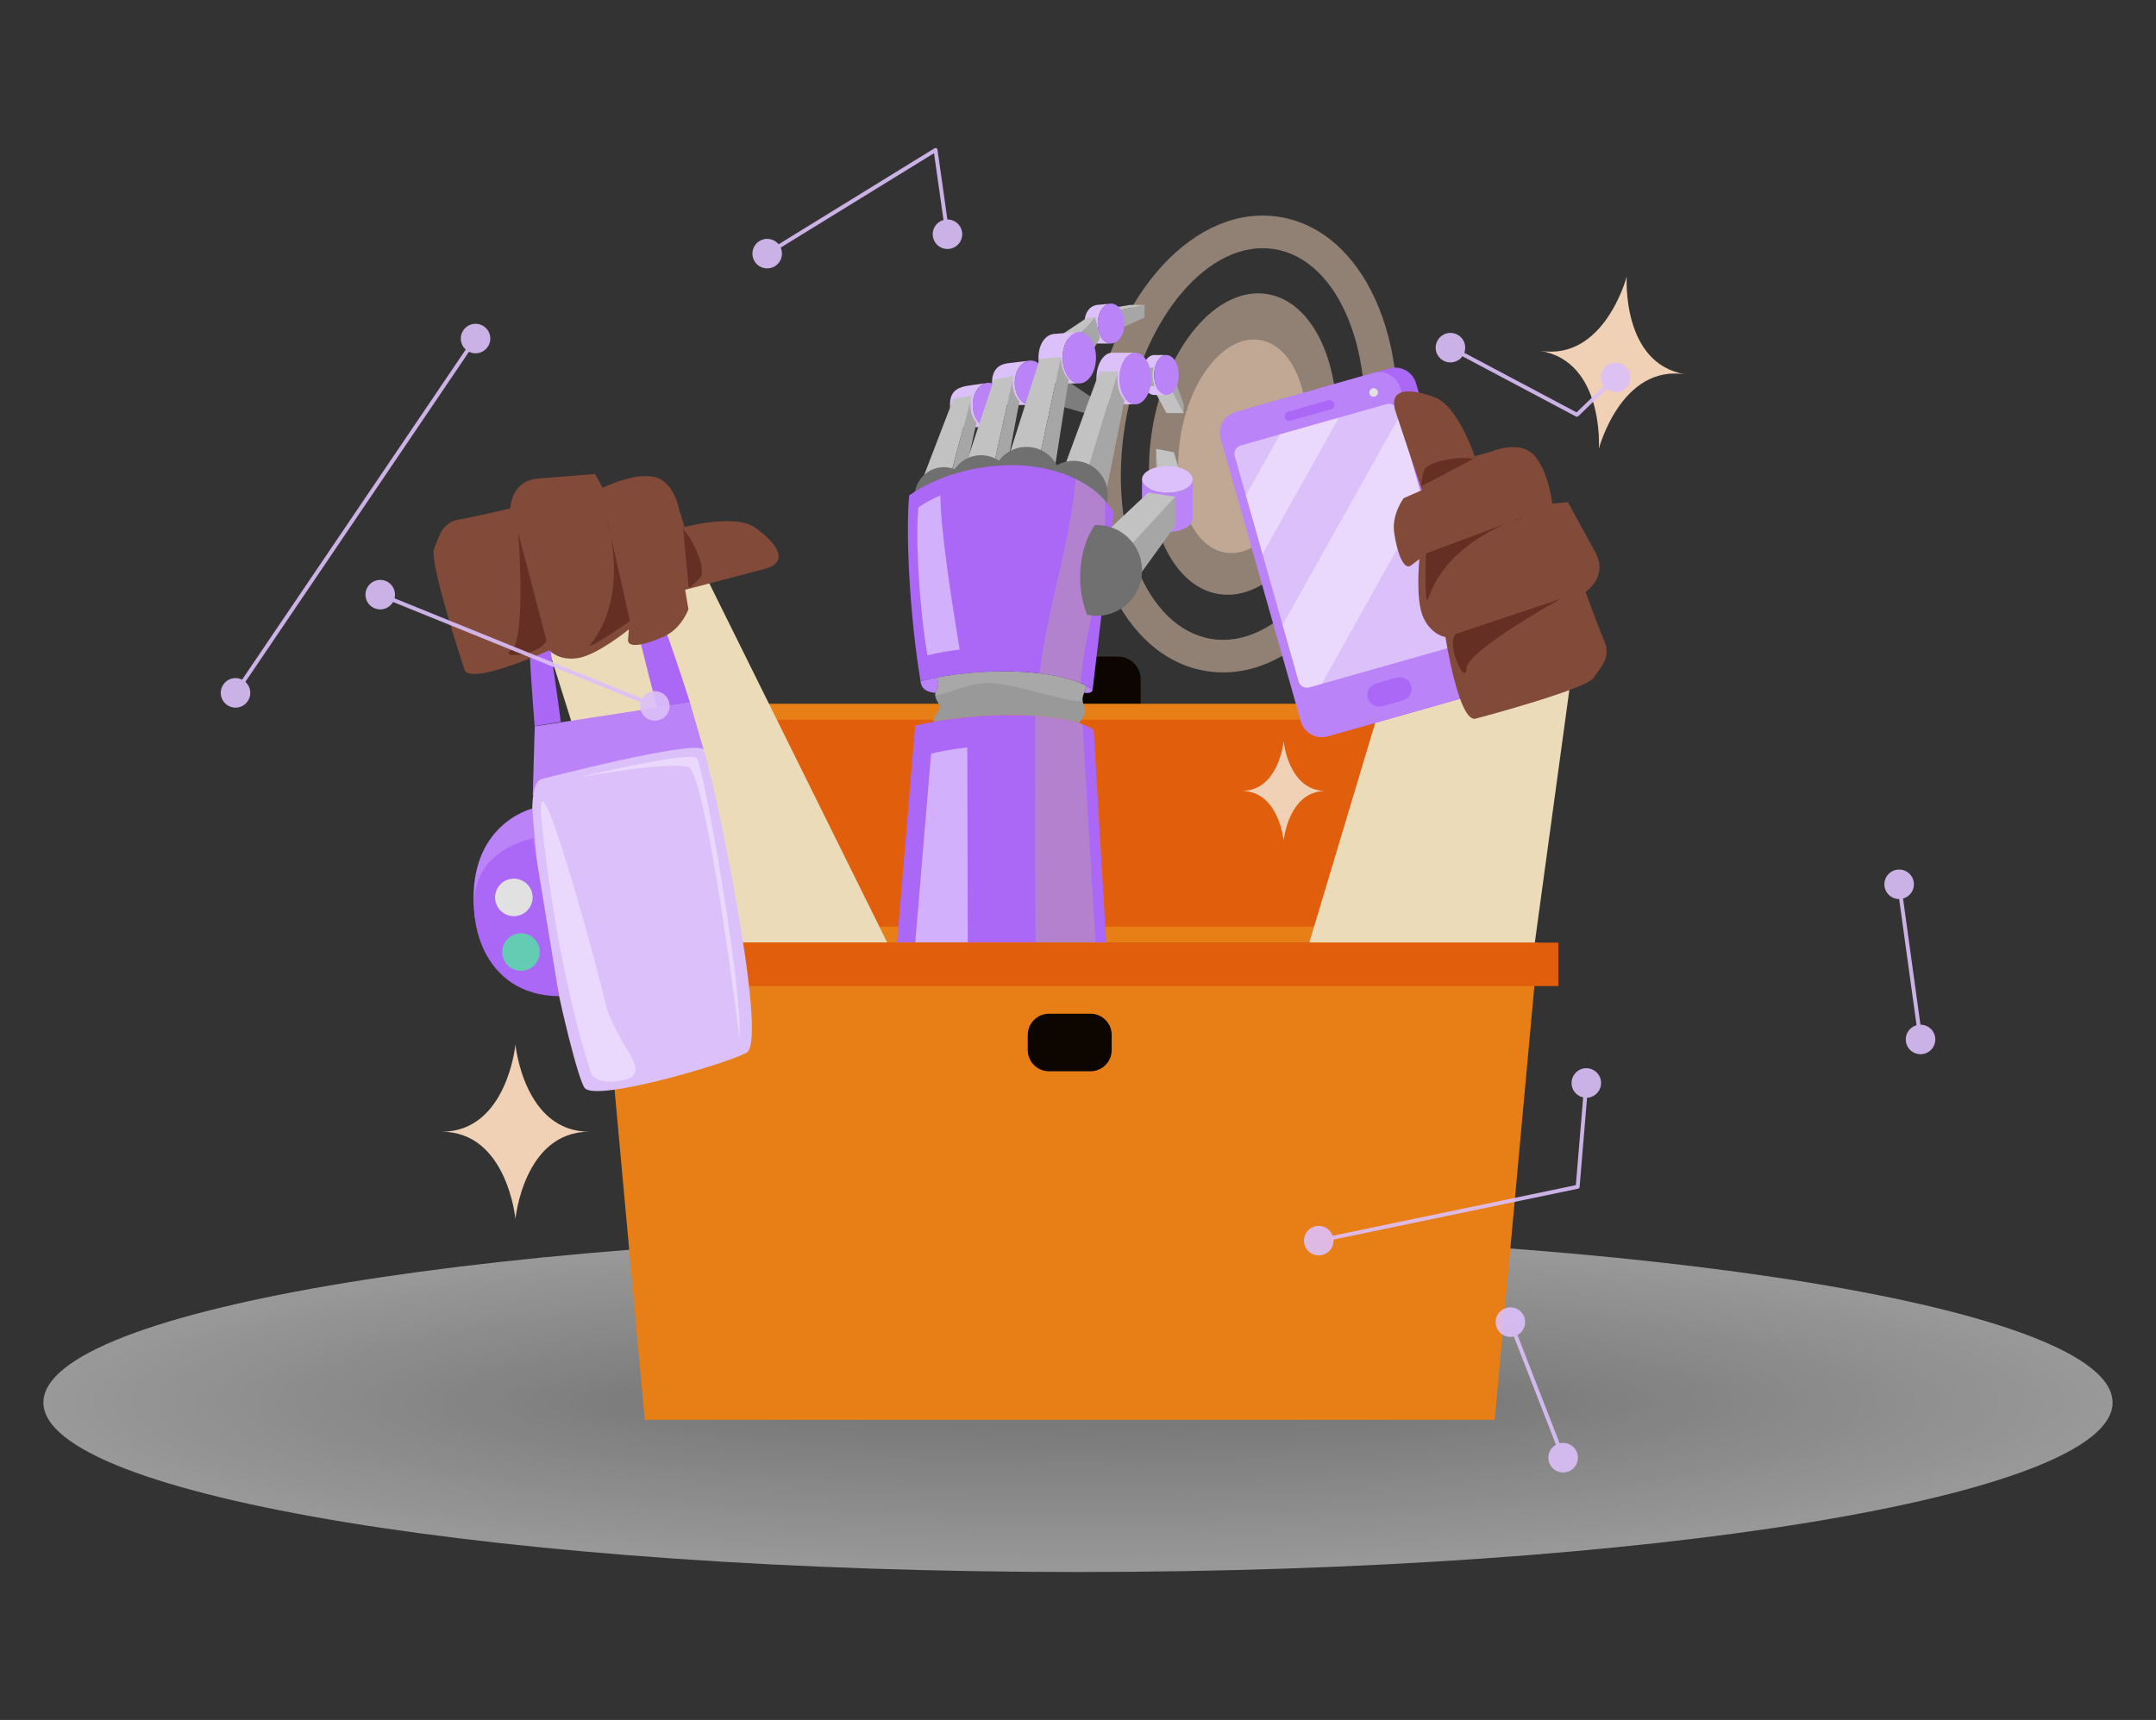 <svg xmlns="http://www.w3.org/2000/svg" xmlns:xlink="http://www.w3.org/1999/xlink" viewBox="0 0 493.82 394.06"><rect x="0" y="0" width="493.82" height="394.06" fill="#333333" stroke="none"/><defs><style>.cls-1{fill:none;}.cls-2{clip-path:url(#clippath);}.cls-3{fill:#f3f3f3;}.cls-4{fill:#f6f6f6;}.cls-5{fill:#f7f7f7;}.cls-6{fill:#f2f2f2;}.cls-7{fill:#f9f9f9;}.cls-8{fill:#f8f8f8;}.cls-9{fill:#eee;}.cls-10{fill:#ebebeb;}.cls-11,.cls-12{fill:#f1d1b6;}.cls-13{fill:#f0f0f0;}.cls-14{fill:#eaeaea;}.cls-15{fill:#e9e9e9;}.cls-16{fill:#e6e6e6;}.cls-17{fill:#f4f4f4;}.cls-18{fill:#f5f5f5;}.cls-19{fill:#fcfcfc;}.cls-20{fill:#e7e7e7;}.cls-21{fill:#e3e3e3;}.cls-22{fill:#ededed;}.cls-23,.cls-24{fill:#fff;}.cls-25{fill:#e8e8e8;}.cls-26{fill:#f1f1f1;}.cls-27{fill:#ececec;}.cls-28{fill:#fefefe;}.cls-29{fill:#fafafa;}.cls-30{fill:#fbfbfb;}.cls-31{fill:#e5e5e5;}.cls-32{fill:#e2e2e2;}.cls-33{fill:#e77e16;}.cls-34{fill:#efefef;}.cls-35{fill:#e4e4e4;}.cls-36{fill:#fdfdfd;}.cls-37{fill:#7d7d7d;}.cls-38{fill:#64ccb3;}.cls-39{fill:#824a39;}.cls-40{fill:#999;}.cls-41,.cls-42{fill:#c1ad8b;}.cls-43{fill:#c2c2c2;}.cls-44{fill:#b3b3b3;}.cls-45{fill:#c1c1c1;}.cls-46{fill:#bb83f8;}.cls-47{fill:#cecece;}.cls-48{fill:#cdcdcd;}.cls-49{fill:#a6a6a6;}.cls-50{fill:#ab68f7;}.cls-51{fill:#d8d8d8;}.cls-52{fill:#ccc;}.cls-53{fill:#cacaca;}.cls-54{fill:#c9c9c9;}.cls-55{fill:#d0d0d0;}.cls-56{fill:#cfcfcf;}.cls-57{fill:#c7c7c7;}.cls-58{fill:#dedede;}.cls-59{fill:#e05e0c;}.cls-60{fill:#ddd;}.cls-61{fill:#cbcbcb;}.cls-62{fill:#d2d2d2;}.cls-63{fill:#d1d1d1;}.cls-64{fill:#c3c3c3;}.cls-65{fill:#c4c4c4;}.cls-66{fill:#d6d6d6;}.cls-67{fill:#dcdcdc;}.cls-68{fill:#dcc0fa;}.cls-69{fill:#dbdbdb;}.cls-70{fill:#d3d3d3;}.cls-71{fill:#dadada;}.cls-72{fill:#d4d4d4;}.cls-73{fill:#d9d9d9;}.cls-74{fill:#e0e0e0;}.cls-75{fill:#d7d7d7;}.cls-76{fill:#c5c5c5;}.cls-77{fill:#c6c6c6;}.cls-78{fill:#e1e1e1;}.cls-79{fill:#c8c8c8;}.cls-80{fill:#d5d5d5;}.cls-81{fill:#dfdfdf;}.cls-82{fill:#0d0600;}.cls-83{fill:#3f3f3f;}.cls-84{fill:#707070;}.cls-85{fill:#652f24;}.cls-86{clip-path:url(#clippath-1);}.cls-42,.cls-87,.cls-88,.cls-89{mix-blend-mode:multiply;}.cls-42,.cls-89{opacity:.38;}.cls-90{opacity:.3;}.cls-91{opacity:.4;}.cls-92{opacity:.4;}.cls-93,.cls-24{opacity:.48;}.cls-94{opacity:.9;}.cls-95{fill:#ecdbb9;fill-rule:evenodd;}.cls-96{isolation:isolate;}.cls-87,.cls-12{opacity:.5;}.cls-88{opacity:.57;}</style><clipPath id="clippath"><rect class="cls-1" x="192.73" y="241.57" width="95.34" height="6.97"></rect></clipPath><clipPath id="clippath-1"><rect class="cls-1" x="289.37" y="96.21" width="38.72" height="57.64" transform="translate(-22.34 88.45) rotate(-15.74)"></rect></clipPath></defs><g class="cls-96"><g id="OBJECTS"><path class="cls-12" d="m293.1,49.71c-19.27-3.12-38.06,17.29-42.78,46.45-4.72,29.17,6.67,54.46,25.94,57.58,19.27,3.12,38.06-17.29,42.78-46.45,4.72-29.17-6.67-54.46-25.94-57.58Zm-15.65,96.67c-14.91-2.41-23.76-24.36-19.77-49.02s19.32-42.7,34.23-40.28c14.91,2.41,23.76,24.36,19.77,49.02-3.99,24.66-19.32,42.7-34.23,40.28Z"></path><ellipse class="cls-12" cx="284.67" cy="101.73" rx="34.81" ry="21.04" transform="translate(138.75 366.48) rotate(-80.8)"></ellipse><ellipse class="cls-12" cx="284.6" cy="102.24" rx="24.67" ry="14.4" transform="translate(138.19 366.84) rotate(-80.8)"></ellipse><path class="cls-82" d="m261.27,166.85h-32.5v-11.2c0-2.89,2.34-5.23,5.23-5.23h22.04c2.89,0,5.23,2.34,5.23,5.23v11.2Z"></path><rect class="cls-33" x="137.68" y="161.23" width="214.66" height="54.75" rx="11.38" ry="11.38"></rect><path class="cls-59" d="m149.07,164.9h191.89c4.26,0,7.72,3.46,7.72,7.72v31.97c0,4.26-3.46,7.72-7.72,7.72h-191.89c-4.26,0-7.72-3.46-7.72-7.72v-31.98c0-4.26,3.46-7.72,7.72-7.72Z"></path><path class="cls-46" d="m210.83,156.07c.26,2.02,1.75,2.52,3.47,2.68.15-.62.54-1.14.61-1.9.05-.54-.13-1.09-.36-1.62-1.29.25-2.52.53-3.72.83Z"></path><polygon class="cls-37" points="242.23 92.86 249.64 94.99 250.22 91.18 244.49 87.26 242.23 92.86"></polygon><path class="cls-40" d="m213.9,165.36c12.51-2.22,26.33-1.95,33.24.29.2-.31.48-.61.67-.9.82-1.18.92-1.73.45-3.09-.35-1.27-.54-1.45,0-2.83.01-.04.04-.09.05-.12.23-.53.43-1.04.58-1.55-7.14-3.83-22.38-4.25-34.36-1.93.23.53.41,1.07.36,1.62-.07.76-.46,1.29-.61,1.9-.09.36-.1.73.06,1.19.54,1.55,1.36,1.36.54,3-.44.73-1.24,1.6-1,2.42Z"></path><g class="cls-88"><path class="cls-44" d="m214.24,159.37c4.06-.77,8.05-3,12.27-2.89,4.65.16,9.3,1.82,13.8,2.76,2.25.53,5.21,1.58,7.68,1.4-.11-.51-.07-.91.28-1.8.01-.04.04-.09.05-.12.23-.53.43-1.04.58-1.55-7.14-3.83-22.38-4.25-34.36-1.93.23.53.41,1.07.36,1.62-.06.76-.46,1.29-.61,1.9-.05.2-.08.41-.05.62Z"></path></g><path class="cls-50" d="m201.88,258.65h54.03s-5.42-91.42-5.42-91.42c-.82-.56-2.13-1.17-3.34-1.57-6.91-2.24-20.73-2.51-33.24-.29-1.45.25-2.89.54-4.29.88l-7.73,92.39Z"></path><rect class="cls-83" x="194.06" y="258.65" width="69.67" height="5.28"></rect><rect class="cls-52" x="183.12" y="263.93" width="91.56" height="13.87"></rect><path class="cls-46" d="m248.32,158.72c.68.12,1.86.1,1.93-.71-.4-.3-.85-.58-1.35-.84-.15.52-.35,1.02-.58,1.55Z"></path><polygon class="cls-43" points="271.13 94.64 267.17 94.64 264.35 89.42 268.09 88.75 271.13 94.64"></polygon><path class="cls-68" d="m261.55,85.92c0,2.52,1.25,4.57,2.8,4.57h2.81c-.51,0-.99-.23-1.41-.61-.83-.8-1.4-2.27-1.4-3.96s.57-3.17,1.4-3.96c.42-.39.9-.62,1.41-.62h-2.81c-1.55,0-2.8,2.05-2.8,4.58Z"></path><path class="cls-49" d="m258.65,84.21v4.88s5.79-.7,5.79-.7c-.29-.72-.45-1.56-.45-2.47,0-.61.07-1.18.21-1.71h-5.55Z"></path><polygon class="cls-49" points="268.09 84.21 271.13 92.63 271.13 94.64 268.09 88.75 268.09 84.21"></polygon><polygon class="cls-49" points="255.57 71.24 262.16 69.86 262.16 72.74 255.86 75.61 255.57 71.24"></polygon><polygon class="cls-43" points="262.16 69.86 258.87 69.86 253.33 70.76 255.57 71.24 262.16 69.86"></polygon><path class="cls-46" d="m264.35,85.92c0,1.69.57,3.15,1.4,3.96.42.38.9.61,1.41.61,1.55,0,2.82-2.05,2.82-4.57s-1.26-4.58-2.82-4.58c-.51,0-.99.23-1.41.62-.83.79-1.4,2.27-1.4,3.96Z"></path><path class="cls-68" d="m248.38,74.14c0,2.52,1.36,4.57,3.05,4.57h3.06c-.56,0-1.09-.23-1.54-.6-.91-.81-1.52-2.27-1.52-3.96s.61-3.16,1.52-3.96c.45-.39.98-.62,1.54-.62l-3.15.28c-1.75.2-2.96,1.78-2.96,4.3Z"></path><path class="cls-46" d="m251.43,74.14c0,1.69.61,3.15,1.52,3.96.45.38.98.6,1.54.6,1.69,0,3.06-2.04,3.06-4.57s-1.37-4.58-3.06-4.58c-.56,0-1.09.23-1.54.62-.91.79-1.52,2.27-1.52,3.96Z"></path><path class="cls-46" d="m256.37,86.72c0,1.58.38,3.03,1.01,4.08.66,1.12,1.6,1.83,2.64,1.83,2.01,0,3.64-2.65,3.64-5.91,0-.89-.13-1.75-.34-2.51-.01-.03-.01-.05-.03-.08-.59-1.97-1.83-3.32-3.27-3.32-1.03,0-1.98.71-2.64,1.83-.63,1.06-1.01,2.5-1.01,4.08Z"></path><path class="cls-68" d="m251.13,86.72c0,3.27,1.63,5.91,3.63,5.91h5.26c-1.03,0-1.98-.7-2.63-1.83-.63-1.06-1.01-2.51-1.01-4.08s.38-3.02,1.01-4.08c.65-1.12,1.6-1.83,2.63-1.83h-5.26c-2.01,0-3.63,2.65-3.63,5.9Z"></path><polygon class="cls-49" points="250.81 72.62 251.95 77.47 249.51 81.6 246.28 77.94 250.81 72.62"></polygon><polygon class="cls-43" points="250.81 72.62 248.84 72.89 242.14 77.35 246.28 77.94 250.81 72.62"></polygon><path class="cls-46" d="m243.38,81.94c0,1.58.4,3.03,1.06,4.08.69,1.13,1.68,1.83,2.77,1.83,2.11,0,3.82-2.65,3.82-5.91s-1.71-5.9-3.82-5.9c-1.08,0-2.08.71-2.77,1.83-.66,1.06-1.06,2.49-1.06,4.07Z"></path><path class="cls-68" d="m237.86,81.94c0,3.27,1.71,5.91,3.82,5.91h5.53c-1.08,0-2.08-.7-2.77-1.83-.66-1.06-1.06-2.51-1.06-4.08s.4-3.01,1.06-4.07c.69-1.13,1.68-1.83,2.77-1.83l-5.5.45c-2.11,0-3.85,2.2-3.85,5.46Z"></path><path class="cls-46" d="m232.44,87.69c0,1.36.38,2.61,1.01,3.52.65.97,1.59,1.58,2.62,1.58,2,0,3.62-2.28,3.62-5.1s-1.62-5.09-3.62-5.09c-1.02,0-1.97.61-2.62,1.58-.63.91-1.01,2.15-1.01,3.51Z"></path><path class="cls-68" d="m227.22,87.69c0,2.81,1.62,5.1,3.61,5.1h5.23c-1.02,0-1.97-.61-2.62-1.58-.63-.91-1.01-2.16-1.01-3.52s.38-2.6,1.01-3.51c.65-.97,1.59-1.58,2.62-1.58l-5.29.63c-2.21.32-3.55,1.65-3.55,4.46Z"></path><path class="cls-46" d="m222.81,92.78c0,1.36.38,2.61,1,3.52.65.97,1.59,1.58,2.62,1.58,1.99,0,3.61-2.28,3.61-5.09s-1.62-5.08-3.61-5.08c-1.03,0-1.97.6-2.62,1.58-.63.91-1,2.15-1,3.51Z"></path><path class="cls-68" d="m217.59,92.78c0,2.81,1.62,5.09,3.61,5.09h5.23c-1.03,0-1.97-.61-2.62-1.58-.63-.91-1-2.16-1-3.52s.38-2.6,1-3.51c.65-.97,1.59-1.58,2.62-1.58l-5.06.74c-2.47.47-3.78,1.54-3.78,4.34Z"></path><path class="cls-49" d="m249.12,107.72l4.34,4.46,4.1-20.52c-.23-.25-.44-.53-.63-.86-.63-1.06-1.01-2.51-1.01-4.08,0-.54.04-1.06.13-1.55l-6.92,22.55Z"></path><polygon class="cls-43" points="256.05 85.12 249.12 107.72 243.76 107.03 251.85 85.12 256.05 85.12"></polygon><polygon class="cls-43" points="243.02 81.79 238.15 82.21 231.15 104.3 238.15 104.62 243.02 81.79"></polygon><polygon class="cls-43" points="232.13 86.12 227.65 86.99 221.37 105.99 227.83 105.59 232.13 86.12"></polygon><polygon class="cls-43" points="222.59 90.63 218.37 91.38 211.3 109.81 217.59 109.29 222.59 90.63"></polygon><path class="cls-43" d="m263.28,84.13s.01.05.03.08h.89s-.92-.08-.92-.08Z"></path><path class="cls-49" d="m238.15,104.61l3.55,1.96,3.08-19.59-.18-.26c-.19-.21-.37-.44-.52-.7-.67-1.06-1.06-2.51-1.06-4.08v-.14s-4.87,22.82-4.87,22.82Z"></path><path class="cls-49" d="m227.83,105.58l3,.4,2.66-14.01-.46-.62c-.03-.05-.07-.1-.11-.15-.63-.91-1-2.15-1-3.52,0-.26.01-.53.04-.78l-4.13,18.68Z"></path><path class="cls-49" d="m217.59,109.28l3.79-2.24,2.28-10.24c-.14-.15-.28-.31-.39-.49-.63-.92-1.01-2.17-1.01-3.52,0-.49.05-.97.14-1.42l-4.81,17.92Z"></path><path class="cls-84" d="m246.54,116.44c2.34.42,4.61.39,6.61-.02.22-.5.37-1.04.47-1.6.78-4.26-2.04-8.34-6.3-9.11-4.25-.78-8.34,2.05-9.11,6.3-.02.11-.04.22-.05.33,1.93,1.93,4.89,3.46,8.39,4.1Z"></path><path class="cls-84" d="m236.26,113.07c2.38,0,4.6-.43,6.5-1.18.13-.53.18-1.1.18-1.66.01-4.33-3.49-7.84-7.82-7.85-4.32-.01-7.84,3.49-7.85,7.82,0,.11,0,.23,0,.33,2.24,1.56,5.43,2.54,8.98,2.55Z"></path><path class="cls-84" d="m226.25,113.99c2.17-.41,4.13-1.2,5.73-2.23.02-.51-.03-1.03-.12-1.55-.76-3.95-4.57-6.54-8.52-5.79-3.95.75-6.55,4.57-5.8,8.52.02.11.04.21.07.3,2.32,1.03,5.4,1.36,8.65.75Z"></path><path class="cls-84" d="m217.73,115.9c1.99-.47,3.76-1.26,5.19-2.26,0-.47-.07-.95-.18-1.42-.85-3.61-4.45-5.85-8.07-5.01-3.6.84-5.85,4.45-5.01,8.06.02.1.04.19.07.27,2.18.86,5.03,1.05,7.99.36Z"></path><path class="cls-50" d="m210.83,156.07c1.2-.31,2.43-.58,3.72-.83,11.98-2.32,27.22-1.9,34.36,1.93.49.26.95.54,1.35.84l4.8-40.57c-4.49-7.84-14.92-10.87-23.13-10.87-8.24,0-16.92,2.25-23.68,6.92-.83,8.08.04,27.33,2.6,42.58Z"></path><path class="cls-24" d="m206.73,250.72h15.02s-.2-79.48-.2-79.48c-1.57.18-3.13.4-4.67.68-1.22.22-2.44.46-3.62.75l-6.53,78.05Z"></path><g class="cls-93"><path class="cls-23" d="m212.42,150.15c.96-.25,1.94-.46,2.97-.66,1.42-.27,2.91-.5,4.43-.67-1.94-11.61-4.35-27.15-4.44-35.32-1.78.75-3.46,1.66-5.02,2.75-.67,6.42.03,21.76,2.06,33.9Z"></path></g><path class="cls-46" d="m261.57,109.82v9.03c0,1.69,2.6,3.05,5.8,3.05,3.21,0,5.8-1.36,5.8-3.05v-9.03c0,1.69-2.6,3.05-5.8,3.05-3.21,0-5.8-1.36-5.8-3.05Z"></path><polygon class="cls-49" points="255.26 128.24 269.18 113.78 269.18 120.46 255.57 139.27 255.26 128.24"></polygon><polygon class="cls-43" points="269.18 113.78 262.99 112.87 251.95 123.22 257.47 126.53 269.18 113.78"></polygon><path class="cls-84" d="m247.39,132.23c0,3.17.58,6.12,1.59,8.62.71.17,1.45.24,2.21.24,5.75,0,10.4-4.65,10.4-10.4s-4.65-10.41-10.4-10.41c-.16,0-.31,0-.44.01-2.07,2.98-3.36,7.22-3.36,11.93Z"></path><path class="cls-42" d="m237.27,226.31c0,10.69-.28,21.65.2,32.33h15.98s-5.5-92.69-5.5-92.69h0c-.26-.12-.54-.2-.8-.29-2.47-.81-5.81-1.35-9.66-1.63-.14-.02-.28-.03-.41-.04,0,20.84,0,41.68.2,62.32Z"></path><g class="cls-89"><path class="cls-41" d="m238.11,154.27c3.63.43,6.88,1.17,9.4,2.24.29-5.09,1.5-10.43,2.5-15.5-.35-.04-.69-.09-1.03-.18-1.01-2.5-1.59-5.45-1.59-8.61,0-4.72,1.29-8.96,3.36-11.93.13-.03.29-.03.44-.03.61,0,1.22.05,1.81.17.18-1.92.13-3.82.09-5.74-1.84-2.09-4.16-3.72-6.7-4.94-1.32,15.03-6.49,29.44-8.28,44.52Z"></path></g><polygon class="cls-43" points="270.61 109.51 268.88 103.62 264.78 102.83 265.09 108.93 270.61 109.51"></polygon><polygon class="cls-49" points="264.78 102.83 264.78 109.83 265.09 108.93 264.78 102.83"></polygon><path class="cls-68" d="m261.57,109.82c0,1.69,2.6,3.05,5.8,3.05,3.21,0,5.8-1.36,5.8-3.05s-2.6-3.04-5.8-3.04c-3.21,0-5.8,1.36-5.8,3.04Z"></path><path id="Path_17813" class="cls-95" d="m148.85,222.57c.99,15.1,14.03,26.53,29.12,25.55.17-.01.34-.02.52-.04,15.35-1.36,26.79-14.77,25.71-30.15l-53.18-107.39-29,26.59,26.84,85.44Z"></path><path id="Path_17813-2" class="cls-95" d="m299,218.92c-7.65,13.05-3.28,29.83,9.77,37.48.15.09.3.17.45.26,13.48,7.48,30.46,2.8,38.2-10.53l16.22-118.73-38.92,5.74-25.72,85.78Z"></path><g id="Group_6040" class="cls-90"><g id="Group_6039"><g class="cls-2"><g id="Group_6038"><path id="Path_17805" d="m192.73,241.69s22.98,5.35,38.67,6.21,56.68.6,56.68.6l-8.08-6.93-87.27.12Z"></path></g></g></g></g><g class="cls-87"><path class="cls-23" d="m483.88,321.33c0,21.44-106.11,38.83-236.97,38.83S9.94,342.77,9.94,321.33s106.1-38.83,236.96-38.83,236.97,17.39,236.97,38.83Z"></path><path class="cls-28" d="m482.43,321.33c0,21.26-105.46,38.5-235.52,38.5S11.39,342.59,11.39,321.33s105.45-38.5,235.52-38.5,235.52,17.24,235.52,38.5Z"></path><path class="cls-28" d="m480.98,321.33c0,21.08-104.81,38.17-234.08,38.17S12.84,342.41,12.84,321.33s104.8-38.17,234.07-38.17,234.08,17.09,234.08,38.17Z"></path><path class="cls-36" d="m479.54,321.33c0,20.9-104.16,37.84-232.63,37.84S14.29,342.23,14.29,321.33s104.15-37.84,232.62-37.84,232.63,16.94,232.63,37.84Z"></path><path class="cls-36" d="m478.09,321.33c0,20.71-103.51,37.51-231.18,37.51S15.73,342.05,15.73,321.33s103.51-37.51,231.17-37.51,231.18,16.8,231.18,37.51Z"></path><path class="cls-19" d="m476.64,321.33c0,20.53-102.86,37.18-229.73,37.18s-229.73-16.65-229.73-37.18,102.86-37.19,229.73-37.19,229.73,16.65,229.73,37.19Z"></path><path class="cls-30" d="m475.19,321.33c0,20.35-102.22,36.85-228.29,36.85s-228.28-16.5-228.28-36.85,102.21-36.86,228.28-36.86,228.29,16.5,228.29,36.86Z"></path><path class="cls-30" d="m473.75,321.33c0,20.17-101.57,36.52-226.84,36.52s-226.83-16.35-226.83-36.52,101.56-36.53,226.83-36.53,226.84,16.35,226.84,36.53Z"></path><path class="cls-29" d="m472.3,321.33c0,19.99-100.92,36.19-225.39,36.19s-225.38-16.21-225.38-36.19,100.91-36.2,225.38-36.2,225.39,16.21,225.39,36.2Z"></path><path class="cls-7" d="m470.85,321.33c0,19.8-100.27,35.86-223.94,35.86s-223.94-16.06-223.94-35.86,100.27-35.87,223.94-35.87,223.94,16.06,223.94,35.87Z"></path><path class="cls-7" d="m469.4,321.33c0,19.62-99.62,35.53-222.49,35.53s-222.49-15.91-222.49-35.53,99.62-35.54,222.49-35.54,222.49,15.91,222.49,35.54Z"></path><path class="cls-8" d="m467.96,321.33c0,19.44-98.98,35.21-221.05,35.21s-221.04-15.76-221.04-35.21,98.97-35.21,221.04-35.21,221.05,15.77,221.05,35.21Z"></path><path class="cls-8" d="m466.51,321.33c0,19.26-98.33,34.88-219.6,34.88s-219.59-15.62-219.59-34.88,98.32-34.88,219.59-34.88,219.6,15.62,219.6,34.88Z"></path><path class="cls-5" d="m465.06,321.33c0,19.08-97.68,34.55-218.15,34.55s-218.15-15.47-218.15-34.55,97.67-34.55,218.15-34.55,218.15,15.47,218.15,34.55Z"></path><path class="cls-4" d="m463.61,321.33c0,18.9-97.03,34.22-216.7,34.22s-216.7-15.32-216.7-34.22,97.03-34.22,216.7-34.22,216.7,15.32,216.7,34.22Z"></path><path class="cls-4" d="m462.16,321.33c0,18.71-96.38,33.89-215.26,33.89s-215.25-15.17-215.25-33.89,96.38-33.89,215.25-33.89,215.26,15.18,215.26,33.89Z"></path><path class="cls-18" d="m460.72,321.33c0,18.53-95.73,33.56-213.81,33.56s-213.8-15.03-213.8-33.56,95.73-33.56,213.8-33.56,213.81,15.03,213.81,33.56Z"></path><path class="cls-18" d="m459.27,321.33c0,18.35-95.09,33.23-212.36,33.23s-212.35-14.88-212.35-33.23,95.08-33.23,212.35-33.23,212.36,14.88,212.36,33.23Z"></path><path class="cls-17" d="m457.82,321.33c0,18.17-94.44,32.9-210.91,32.9s-210.91-14.73-210.91-32.9,94.43-32.9,210.91-32.9,210.91,14.73,210.91,32.9Z"></path><path class="cls-3" d="m456.37,321.33c0,17.99-93.79,32.57-209.47,32.57s-209.46-14.58-209.46-32.57,93.78-32.58,209.46-32.58,209.47,14.59,209.47,32.58Z"></path><path class="cls-3" d="m454.93,321.33c0,17.8-93.14,32.24-208.02,32.24s-208.01-14.44-208.01-32.24,93.14-32.25,208.01-32.25,208.02,14.44,208.02,32.25Z"></path><path class="cls-6" d="m453.48,321.33c0,17.62-92.49,31.91-206.57,31.91s-206.56-14.29-206.56-31.91,92.49-31.92,206.56-31.92,206.57,14.29,206.57,31.92Z"></path><path class="cls-26" d="m452.03,321.33c0,17.44-91.85,31.58-205.12,31.58s-205.12-14.14-205.12-31.58,91.84-31.59,205.12-31.59,205.12,14.14,205.12,31.59Z"></path><path class="cls-26" d="m450.58,321.33c0,17.26-91.2,31.25-203.67,31.25s-203.67-13.99-203.67-31.25,91.19-31.26,203.67-31.26,203.67,14,203.67,31.26Z"></path><path class="cls-13" d="m449.13,321.33c0,17.08-90.55,30.93-202.23,30.93s-202.22-13.85-202.22-30.93,90.54-30.93,202.22-30.93,202.23,13.85,202.23,30.93Z"></path><path class="cls-13" d="m447.69,321.33c0,16.9-89.9,30.6-200.78,30.6s-200.77-13.7-200.77-30.6,89.9-30.6,200.77-30.6,200.78,13.7,200.78,30.6Z"></path><path class="cls-34" d="m446.24,321.33c0,16.71-89.25,30.27-199.33,30.27s-199.33-13.55-199.33-30.27,89.25-30.27,199.33-30.27,199.33,13.55,199.33,30.27Z"></path><path class="cls-9" d="m444.79,321.33c0,16.53-88.6,29.94-197.88,29.94s-197.88-13.4-197.88-29.94,88.6-29.94,197.88-29.94,197.88,13.41,197.88,29.94Z"></path><path class="cls-9" d="m443.34,321.33c0,16.35-87.96,29.61-196.44,29.61s-196.43-13.26-196.43-29.61,87.95-29.61,196.43-29.61,196.44,13.26,196.44,29.61Z"></path><path class="cls-22" d="m441.9,321.33c0,16.17-87.31,29.28-194.99,29.28s-194.98-13.11-194.98-29.28,87.3-29.28,194.98-29.28,194.99,13.11,194.99,29.28Z"></path><path class="cls-22" d="m440.45,321.33c0,15.99-86.66,28.95-193.54,28.95s-193.54-12.96-193.54-28.95,86.66-28.95,193.54-28.95,193.54,12.96,193.54,28.95Z"></path><path class="cls-27" d="m439,321.33c0,15.81-86.01,28.62-192.09,28.62s-192.09-12.81-192.09-28.62,86.01-28.62,192.09-28.62,192.09,12.82,192.09,28.62Z"></path><path class="cls-10" d="m437.55,321.33c0,15.62-85.36,28.29-190.64,28.29s-190.64-12.67-190.64-28.29,85.36-28.3,190.64-28.3,190.64,12.67,190.64,28.3Z"></path><path class="cls-10" d="m436.11,321.33c0,15.44-84.72,27.96-189.2,27.96s-189.19-12.52-189.19-27.96,84.71-27.97,189.19-27.97,189.2,12.52,189.2,27.97Z"></path><path class="cls-14" d="m434.66,321.33c0,15.26-84.07,27.63-187.75,27.63s-187.75-12.37-187.75-27.63,84.06-27.64,187.75-27.64,187.75,12.38,187.75,27.64Z"></path><path class="cls-14" d="m433.21,321.33c0,15.08-83.42,27.3-186.3,27.3s-186.3-12.23-186.3-27.3,83.41-27.31,186.3-27.31,186.3,12.23,186.3,27.31Z"></path><path class="cls-15" d="m431.76,321.33c0,14.9-82.77,26.97-184.85,26.97s-184.85-12.08-184.85-26.97,82.77-26.98,184.85-26.98,184.85,12.08,184.85,26.98Z"></path><path class="cls-25" d="m430.31,321.33c0,14.71-82.12,26.64-183.41,26.64s-183.4-11.93-183.4-26.64,82.12-26.65,183.4-26.65,183.41,11.93,183.41,26.65Z"></path><path class="cls-25" d="m428.87,321.33c0,14.53-81.48,26.32-181.96,26.32s-181.95-11.78-181.95-26.32,81.47-26.32,181.95-26.32,181.96,11.79,181.96,26.32Z"></path><path class="cls-20" d="m427.42,321.33c0,14.35-80.83,25.99-180.51,25.99s-180.51-11.64-180.51-25.99,80.82-25.99,180.51-25.99,180.51,11.64,180.51,25.99Z"></path><path class="cls-16" d="m425.97,321.33c0,14.17-80.18,25.66-179.06,25.66s-179.06-11.49-179.06-25.66,80.17-25.66,179.06-25.66,179.06,11.49,179.06,25.66Z"></path><path class="cls-16" d="m424.52,321.33c0,13.99-79.53,25.33-177.62,25.33s-177.61-11.34-177.61-25.33,79.53-25.33,177.61-25.33,177.62,11.34,177.62,25.33Z"></path><path class="cls-31" d="m423.08,321.33c0,13.81-78.88,25-176.17,25s-176.16-11.19-176.16-25,78.88-25,176.16-25,176.17,11.2,176.17,25Z"></path><path class="cls-31" d="m421.63,321.33c0,13.62-78.23,24.67-174.72,24.67s-174.72-11.05-174.72-24.67,78.23-24.67,174.72-24.67,174.72,11.05,174.72,24.67Z"></path><path class="cls-35" d="m420.18,321.33c0,13.44-77.59,24.34-173.27,24.34s-173.27-10.9-173.27-24.34,77.58-24.34,173.27-24.34,173.27,10.9,173.27,24.34Z"></path><path class="cls-21" d="m418.73,321.33c0,13.26-76.94,24.01-171.82,24.01s-171.82-10.75-171.82-24.01,76.93-24.01,171.82-24.01,171.82,10.75,171.82,24.01Z"></path><path class="cls-21" d="m417.29,321.33c0,13.08-76.29,23.68-170.38,23.68s-170.37-10.6-170.37-23.68,76.29-23.69,170.37-23.69,170.38,10.61,170.38,23.69Z"></path><path class="cls-32" d="m415.84,321.33c0,12.9-75.64,23.35-168.93,23.35s-168.93-10.46-168.93-23.35,75.64-23.36,168.93-23.36,168.93,10.46,168.93,23.36Z"></path><path class="cls-32" d="m414.39,321.33c0,12.71-74.99,23.02-167.48,23.02s-167.48-10.31-167.48-23.02,74.99-23.03,167.48-23.03,167.48,10.31,167.48,23.03Z"></path><path class="cls-78" d="m412.94,321.33c0,12.53-74.35,22.69-166.03,22.69s-166.03-10.16-166.03-22.69,74.34-22.7,166.03-22.7,166.03,10.16,166.03,22.7Z"></path><path class="cls-74" d="m411.49,321.33c0,12.35-73.7,22.36-164.59,22.36s-164.58-10.01-164.58-22.36,73.69-22.37,164.58-22.37,164.59,10.02,164.59,22.37Z"></path><path class="cls-74" d="m410.05,321.33c0,12.17-73.05,22.03-163.14,22.03s-163.14-9.87-163.14-22.03,73.05-22.04,163.14-22.04,163.14,9.87,163.14,22.04Z"></path><path class="cls-81" d="m408.6,321.33c0,11.99-72.4,21.71-161.69,21.71s-161.69-9.72-161.69-21.71,72.4-21.71,161.69-21.71,161.69,9.72,161.69,21.71Z"></path><path class="cls-58" d="m407.15,321.33c0,11.81-71.75,21.38-160.24,21.38s-160.24-9.57-160.24-21.38,71.75-21.38,160.24-21.38,160.24,9.57,160.24,21.38Z"></path><path class="cls-58" d="m405.7,321.33c0,11.62-71.1,21.05-158.8,21.05s-158.79-9.42-158.79-21.05,71.1-21.05,158.79-21.05,158.8,9.43,158.8,21.05Z"></path><path class="cls-60" d="m404.26,321.33c0,11.44-70.46,20.72-157.35,20.72s-157.34-9.28-157.34-20.72,70.45-20.72,157.34-20.72,157.35,9.28,157.35,20.72Z"></path><path class="cls-60" d="m402.81,321.33c0,11.26-69.81,20.39-155.9,20.39s-155.9-9.13-155.9-20.39,69.8-20.39,155.9-20.39,155.9,9.13,155.9,20.39Z"></path><path class="cls-67" d="m401.36,321.33c0,11.08-69.16,20.06-154.45,20.06s-154.45-8.98-154.45-20.06,69.16-20.06,154.45-20.06,154.45,8.98,154.45,20.06Z"></path><path class="cls-69" d="m399.91,321.33c0,10.9-68.51,19.73-153,19.73s-153-8.83-153-19.73,68.51-19.73,153-19.73,153,8.84,153,19.73Z"></path><path class="cls-69" d="m398.47,321.33c0,10.72-67.86,19.4-151.56,19.4s-151.55-8.69-151.55-19.4,67.86-19.41,151.55-19.41,151.56,8.69,151.56,19.41Z"></path><path class="cls-71" d="m397.02,321.33c0,10.53-67.22,19.07-150.11,19.07s-150.11-8.54-150.11-19.07,67.21-19.08,150.11-19.08,150.11,8.54,150.11,19.08Z"></path><path class="cls-71" d="m395.57,321.33c0,10.35-66.57,18.74-148.66,18.74s-148.66-8.39-148.66-18.74,66.56-18.75,148.66-18.75,148.66,8.4,148.66,18.75Z"></path><path class="cls-73" d="m394.12,321.33c0,10.17-65.92,18.41-147.21,18.41s-147.21-8.24-147.21-18.41,65.92-18.42,147.21-18.42,147.21,8.25,147.21,18.42Z"></path><path class="cls-51" d="m392.67,321.33c0,9.99-65.27,18.08-145.77,18.08s-145.76-8.1-145.76-18.08,65.27-18.09,145.76-18.09,145.77,8.1,145.77,18.09Z"></path><path class="cls-51" d="m391.23,321.33c0,9.81-64.62,17.75-144.32,17.75s-144.32-7.95-144.32-17.75,64.62-17.76,144.32-17.76,144.32,7.95,144.32,17.76Z"></path><path class="cls-75" d="m389.78,321.33c0,9.62-63.97,17.43-142.87,17.43s-142.87-7.8-142.87-17.43,63.97-17.43,142.87-17.43,142.87,7.81,142.87,17.43Z"></path><path class="cls-66" d="m388.33,321.33c0,9.44-63.33,17.1-141.42,17.1s-141.42-7.65-141.42-17.1,63.32-17.1,141.42-17.1,141.42,7.66,141.42,17.1Z"></path><path class="cls-66" d="m386.88,321.33c0,9.26-62.68,16.77-139.98,16.77s-139.97-7.51-139.97-16.77,62.68-16.77,139.97-16.77,139.98,7.51,139.98,16.77Z"></path><path class="cls-80" d="m385.44,321.33c0,9.08-62.03,16.44-138.53,16.44s-138.53-7.36-138.53-16.44,62.03-16.44,138.53-16.44,138.53,7.36,138.53,16.44Z"></path><path class="cls-80" d="m383.99,321.33c0,8.9-61.38,16.11-137.08,16.11s-137.08-7.21-137.08-16.11,61.38-16.11,137.08-16.11,137.08,7.22,137.08,16.11Z"></path><path class="cls-72" d="m382.54,321.33c0,8.72-60.73,15.78-135.63,15.78s-135.63-7.06-135.63-15.78,60.73-15.78,135.63-15.78,135.63,7.07,135.63,15.78Z"></path><path class="cls-70" d="m381.09,321.33c0,8.53-60.09,15.45-134.18,15.45s-134.18-6.92-134.18-15.45,60.08-15.45,134.18-15.45,134.18,6.92,134.18,15.45Z"></path><path class="cls-70" d="m379.65,321.33c0,8.35-59.44,15.12-132.74,15.12s-132.74-6.77-132.74-15.12,59.43-15.12,132.74-15.12,132.74,6.77,132.74,15.12Z"></path><path class="cls-62" d="m378.2,321.33c0,8.17-58.79,14.79-131.29,14.79s-131.29-6.62-131.29-14.79,58.79-14.8,131.29-14.8,131.29,6.63,131.29,14.8Z"></path><path class="cls-62" d="m376.75,321.33c0,7.99-58.14,14.46-129.84,14.46s-129.84-6.47-129.84-14.46,58.14-14.47,129.84-14.47,129.84,6.48,129.84,14.47Z"></path><path class="cls-63" d="m375.3,321.33c0,7.81-57.49,14.13-128.39,14.13s-128.39-6.33-128.39-14.13,57.49-14.14,128.39-14.14,128.39,6.33,128.39,14.14Z"></path><path class="cls-55" d="m373.85,321.33c0,7.62-56.84,13.8-126.95,13.8s-126.94-6.18-126.94-13.8,56.84-13.81,126.94-13.81,126.95,6.18,126.95,13.81Z"></path><path class="cls-55" d="m372.41,321.33c0,7.44-56.2,13.47-125.5,13.47s-125.5-6.03-125.5-13.47,56.19-13.48,125.5-13.48,125.5,6.04,125.5,13.48Z"></path><path class="cls-56" d="m370.96,321.33c0,7.26-55.55,13.14-124.05,13.14s-124.05-5.88-124.05-13.14,55.55-13.15,124.05-13.15,124.05,5.89,124.05,13.15Z"></path><path class="cls-56" d="m369.51,321.33c0,7.08-54.9,12.82-122.6,12.82s-122.6-5.74-122.6-12.82,54.9-12.82,122.6-12.82,122.6,5.74,122.6,12.82Z"></path><path class="cls-47" d="m368.06,321.33c0,6.9-54.25,12.49-121.16,12.49s-121.15-5.59-121.15-12.49,54.25-12.49,121.15-12.49,121.16,5.59,121.16,12.49Z"></path><path class="cls-48" d="m366.62,321.33c0,6.72-53.6,12.16-119.71,12.16s-119.71-5.44-119.71-12.16,53.6-12.16,119.71-12.16,119.71,5.45,119.71,12.16Z"></path><path class="cls-48" d="m365.17,321.33c0,6.53-52.96,11.83-118.26,11.83s-118.26-5.29-118.26-11.83,52.95-11.83,118.26-11.83,118.26,5.3,118.26,11.83Z"></path><path class="cls-52" d="m363.72,321.33c0,6.35-52.31,11.5-116.81,11.5s-116.81-5.15-116.81-11.5,52.31-11.5,116.81-11.5,116.81,5.15,116.81,11.5Z"></path><path class="cls-61" d="m362.27,321.33c0,6.17-51.66,11.17-115.36,11.17s-115.36-5-115.36-11.17,51.66-11.17,115.36-11.17,115.36,5,115.36,11.17Z"></path><path class="cls-61" d="m360.83,321.33c0,5.99-51.01,10.84-113.92,10.84s-113.92-4.85-113.92-10.84,51.01-10.84,113.92-10.84,113.92,4.86,113.92,10.84Z"></path><path class="cls-53" d="m359.38,321.33c0,5.81-50.36,10.51-112.47,10.51s-112.47-4.7-112.47-10.51,50.36-10.51,112.47-10.51,112.47,4.71,112.47,10.51Z"></path><path class="cls-53" d="m357.93,321.33c0,5.63-49.71,10.18-111.02,10.18s-111.02-4.56-111.02-10.18,49.71-10.19,111.02-10.19,111.02,4.56,111.02,10.19Z"></path><path class="cls-54" d="m356.48,321.33c0,5.44-49.07,9.85-109.57,9.85s-109.57-4.41-109.57-9.85,49.07-9.86,109.57-9.86,109.57,4.42,109.57,9.86Z"></path><path class="cls-79" d="m355.03,321.33c0,5.26-48.42,9.52-108.13,9.52s-108.13-4.26-108.13-9.52,48.42-9.53,108.13-9.53,108.13,4.27,108.13,9.53Z"></path><path class="cls-79" d="m353.59,321.33c0,5.08-47.77,9.19-106.68,9.19s-106.68-4.11-106.68-9.19,47.77-9.2,106.68-9.2,106.68,4.12,106.68,9.2Z"></path><path class="cls-57" d="m352.14,321.33c0,4.9-47.12,8.86-105.23,8.86s-105.23-3.97-105.23-8.86,47.12-8.87,105.23-8.87,105.23,3.97,105.23,8.87Z"></path><path class="cls-57" d="m350.69,321.33c0,4.72-46.47,8.54-103.78,8.54s-103.78-3.82-103.78-8.54,46.47-8.54,103.78-8.54,103.78,3.83,103.78,8.54Z"></path><path class="cls-77" d="m349.24,321.33c0,4.53-45.83,8.21-102.34,8.21s-102.33-3.67-102.33-8.21,45.82-8.21,102.33-8.21,102.34,3.68,102.34,8.21Z"></path><path class="cls-76" d="m347.8,321.33c0,4.35-45.18,7.88-100.89,7.88s-100.89-3.52-100.89-7.88,45.18-7.88,100.89-7.88,100.89,3.53,100.89,7.88Z"></path><path class="cls-76" d="m346.35,321.33c0,4.17-44.53,7.55-99.44,7.55s-99.44-3.38-99.44-7.55,44.53-7.55,99.44-7.55,99.44,3.38,99.44,7.55Z"></path><path class="cls-65" d="m344.9,321.33c0,3.99-43.88,7.22-97.99,7.22s-97.99-3.23-97.99-7.22,43.88-7.22,97.99-7.22,97.99,3.24,97.99,7.22Z"></path><path class="cls-64" d="m343.45,321.33c0,3.81-43.23,6.89-96.54,6.89s-96.54-3.08-96.54-6.89,43.23-6.89,96.54-6.89,96.54,3.09,96.54,6.89Z"></path><path class="cls-64" d="m342.01,321.33c0,3.63-42.58,6.56-95.1,6.56s-95.1-2.93-95.1-6.56,42.58-6.56,95.1-6.56,95.1,2.94,95.1,6.56Z"></path><path class="cls-43" d="m340.56,321.33c0,3.44-41.94,6.23-93.65,6.23s-93.65-2.79-93.65-6.23,41.94-6.23,93.65-6.23,93.65,2.79,93.65,6.23Z"></path><path class="cls-43" d="m339.11,321.33c0,3.26-41.29,5.9-92.2,5.9s-92.2-2.64-92.2-5.9,41.29-5.91,92.2-5.91,92.2,2.65,92.2,5.91Z"></path><path class="cls-45" d="m337.66,321.33c0,3.08-40.64,5.57-90.75,5.57s-90.75-2.49-90.75-5.57,40.64-5.58,90.75-5.58,90.75,2.5,90.75,5.58Z"></path></g><rect class="cls-59" x="133.09" y="215.97" width="116.57" height="9.95"></rect><polygon class="cls-33" points="342.35 325.3 147.68 325.3 137.68 215.97 352.35 215.97 342.35 325.3"></polygon><rect class="cls-59" x="133.09" y="215.97" width="223.84" height="9.95"></rect><path class="cls-82" d="m240.27,232.25h9.49c2.69,0,4.87,2.18,4.87,4.87v3.45c0,2.69-2.18,4.87-4.87,4.87h-9.49c-2.69,0-4.87-2.18-4.87-4.87v-3.45c0-2.69,2.18-4.87,4.87-4.87Z"></path><path class="cls-11" d="m372.6,63.34h0s-5.09,19.43-19.89,17.03c14.8,2.4,13.5,22.44,13.5,22.44h0s5.09-19.43,19.89-17.03c-14.8-2.4-13.5-22.44-13.5-22.44Z"></path><path class="cls-11" d="m294.01,169.84h0s-1.09,11.37-9.62,11.37c8.53,0,9.62,11.37,9.62,11.37h0s1.09-11.37,9.62-11.37c-8.53,0-9.62-11.37-9.62-11.37Z"></path><polygon class="cls-46" points="161.14 171.66 158.03 160.95 122.48 166.41 122.03 182.16 161.14 171.66"></polygon><path class="cls-68" d="m133.97,249.32c2.8,3.04,31.56-5.32,36.99-8.1,5.43-2.79-8.38-66.8-9.78-69.41-1.41-2.61-37.1,6.67-37.1,6.67-7.71,1.92,7.1,67.81,9.89,70.85Z"></path><path class="cls-50" d="m122.46,166.34l5.99-.96s-4.72-36.49-6.85-35.78c-2.13.71.86,36.74.86,36.74Z"></path><path class="cls-50" d="m150.51,162.11l7.52-1.15s-10.69-34.34-15.63-38.04c0,0-2.05.61,8.11,39.2Z"></path><g class="cls-92"><path class="cls-28" d="m123.89,186.43s2.76,32.06,11.39,59.24c0,0,1.03,3.37,7.8,1.71,6.77-1.65-2.23-8.23-4.42-17.67s-15.56-58.32-14.77-43.28Z"></path><path class="cls-28" d="m157.65,175.73c4.16,1.37,11.72,62.07,11.72,62.07.87-10.79-8.24-62.38-9.77-64.1-1.52-1.72-27.17,4.4-27.17,4.4,0,0,21.06-3.74,25.22-2.37Z"></path></g><path class="cls-46" d="m108.74,210.18l14.89-5.02-1.74-19.9s-15.68,3.75-13.15,24.91Z"></path><path class="cls-50" d="m109.48,201.8c-2.87,7.97.73,26.31,18.57,26.43l-5.93-36.16s-9.77,1.75-12.64,9.72Z"></path><path class="cls-38" d="m115.07,218.68c.31,2.35,2.47,4.01,4.82,3.71,2.35-.31,4.01-2.47,3.71-4.82-.31-2.35-2.47-4.01-4.82-3.71-2.35.31-4.01,2.47-3.71,4.82Z"></path><path class="cls-78" d="m113.43,206.16c.31,2.35,2.47,4.01,4.82,3.71,2.35-.31,4.01-2.47,3.71-4.82-.31-2.35-2.47-4.01-4.82-3.71-2.35.31-4.01,2.47-3.71,4.82Z"></path><path id="Path_17814" class="cls-39" d="m172.99,120.9c4.59,3.27,8.24,7.84,2.16,9.44-5.13,1.35-14.59,3.84-17.39,4.57l-1.22-12.95c-.05-.65-.04-1.3.05-1.94l.22.71s11.59-3.1,16.17.16"></path><path id="Path_17815" class="cls-85" d="m157.57,133.77s-1.05-9.87-1.23-11.98c-.17-2.06,5.15,6.14,4.36,10.02-.42.94-2.96,3-2.96,3"></path><path id="Path_17824" class="cls-39" d="m156.54,121.95l1.22,12.95-.83.22.75,4.49s-1.58,4.3-5.32,6.08-8.69,3.19-8.51.85l.19-2.34s-7.1,5.8-11.58,6.56c-4.48.75-6.64-1.77-6.64-1.77,0,0-18.22,8.25-19.44,4.42,0,0-8.16-24.57-6.95-27.66s1.86-6.08,5.79-6.74c3.92-.66,11.68-2.54,11.68-2.54,0,0,.08-6.36,6.34-6.83,6.26-.47,13.09-1.05,13.09-1.05l1.69,3.18s6.91-3.47,11.68-2.54c4.77.93,5.9,7.66,5.9,7.66l.99,3.12c-.09.64-.11,1.29-.05,1.94"></path><path id="Path_17825" class="cls-85" d="m125.15,146.71l-6.43-24.58s1.81,24.49-1.56,26.78c-3.36,2.29,6.83,1.16,7.99-2.21"></path><path id="Path_17826" class="cls-85" d="m138.67,117.34l5.62,24.91s-6.43,4.64-8.86,5.62c-2.43.98,9.8-6.84,3.23-30.53"></path><path id="Path_17816" class="cls-50" d="m324.3,87.69c-.81-2.59-3.56-4.04-6.15-3.25l-15.71,4.46-15.72,4.46c-2.62.69-4.2,3.36-3.54,5.99l18.46,65.06c.81,2.59,3.56,4.04,6.15,3.25l15.71-4.46,15.72-4.46c2.62-.69,4.2-3.36,3.53-5.99l-18.45-65.07Z"></path><path id="Path_17817" class="cls-46" d="m320.66,88.71c-.81-2.59-3.56-4.04-6.15-3.25l-15.71,4.46-15.72,4.46c-2.62.69-4.2,3.36-3.53,5.99l18.45,65.07c.81,2.59,3.56,4.04,6.16,3.25l15.71-4.46,15.72-4.46c2.62-.69,4.19-3.36,3.53-5.99l-18.44-65.07Z"></path><path id="Path_17818" class="cls-68" d="m320.03,93.89c-.32-1.04-1.42-1.62-2.46-1.3l-16.68,4.73-16.68,4.74c-1.05.27-1.68,1.34-1.41,2.39l14.66,51.73c.33,1.03,1.42,1.61,2.46,1.3l16.68-4.73,16.68-4.73c1.05-.27,1.68-1.35,1.41-2.4l-14.66-51.72Z"></path><path id="Path_17820" class="cls-50" d="m304.23,91.72l-4.57,1.3-4.58,1.3c-.57.13-.93.7-.8,1.28.13.57.7.93,1.28.8.04,0,.07-.02.11-.03l4.58-1.3,4.57-1.3c.57-.14.92-.72.78-1.3-.14-.57-.72-.92-1.3-.78-.02,0-.04.01-.06.02"></path><path id="Path_17821" class="cls-78" d="m315.57,89.65c-.15-.52-.69-.83-1.22-.68s-.83.69-.68,1.22.69.83,1.22.68h0c.52-.15.83-.69.68-1.22"></path><g id="Group_6043" class="cls-91"><g id="Group_6042"><g class="cls-86"><g id="Group_6041"><path id="Path_17822" class="cls-28" d="m300.89,97.31l-7.68,2.18-7.85,14.01,3.81,13.44,17.52-31.28-5.8,1.65Z"></path><path id="Path_17823" class="cls-28" d="m320.48,95.48l-26.7,47.68,3.68,13c.33,1.03,1.42,1.61,2.46,1.3l2.81-.8,23.3-41.61-5.55-19.57Z"></path></g></g></g></g><path id="Path_17814-2" class="cls-39" d="m328.78,91.1c-5.24-2.05-11.07-2.6-9.08,3.36,1.68,5.03,4.77,14.31,5.69,17.06l11.51-6.07c.57-.31,1.1-.68,1.59-1.1l-.72.2s-3.75-11.39-8.98-13.45"></path><path id="Path_17815-2" class="cls-85" d="m326.45,111.04s8.84-4.52,10.7-5.53c1.82-.99-7.96-.95-10.77,1.83-.55.86-.89,4.11-.89,4.11"></path><path id="Path_17824-2" class="cls-39" d="m336.9,105.43l-11.51,6.07.27.81-4.17,1.83s-2.74,3.68-2.18,7.78,2.09,9.02,3.94,7.59l1.86-1.43s-.97,9.12.85,13.28,5.11,4.59,5.11,4.59c0,0,3.07,19.76,6.94,18.69,0,0,25.04-6.61,26.96-9.32s4.07-4.89,2.47-8.53-4.27-11.17-4.27-11.17c0,0,5.28-3.55,2.25-9.05-3.03-5.5-6.29-11.53-6.29-11.53l-3.58.33s-.88-7.68-4.27-11.17c-3.39-3.48-9.64-.75-9.64-.75l-3.15.88c-.49.43-1.02.8-1.59,1.1"></path><path id="Path_17825-2" class="cls-85" d="m333.36,145.26l24.09-8.06s-21.49,11.89-21.57,15.96c-.08,4.07-4.7-5.08-2.53-7.89"></path><path id="Path_17826-2" class="cls-85" d="m350.54,117.87l-23.92,8.93s-.37,7.92.14,10.49.36-11.95,23.78-19.41"></path><path id="Path_17819" class="cls-50" d="m321.87,155.49c-.66-.34-1.44-.42-2.15-.21l-2.23.63-2.23.63c-.36.1-.69.27-.98.49-.91.66-1.31,1.82-1.02,2.9.46,1.47,2.02,2.29,3.49,1.84l2.23-.63,2.23-.63c.36-.1.69-.27.99-.49.91-.66,1.32-1.82,1.02-2.9-.2-.7-.68-1.29-1.33-1.63"></path><path class="cls-11" d="m118.06,239.3h0s-1.92,19.99-16.91,19.99c15,0,16.91,19.99,16.91,19.99h0s1.92-19.99,16.91-19.99c-15,0-16.91-19.99-16.91-19.99Z"></path><g class="cls-94"><path class="cls-68" d="m53.85,159.33c-.09,0-.18-.02-.25-.08-.21-.14-.26-.42-.12-.63l55.17-81.46c.14-.2.42-.26.63-.12.21.14.26.42.12.63l-55.17,81.46c-.09.13-.23.2-.37.2Z"></path><path class="cls-68" d="m56.74,160.64c-1.05,1.55-3.15,1.95-4.69.9-1.55-1.05-1.95-3.15-.9-4.69,1.05-1.55,3.15-1.95,4.69-.9,1.55,1.05,1.95,3.15.9,4.69Z"></path><path class="cls-68" d="m111.72,79.46c1.05-1.55.64-3.65-.9-4.69-1.55-1.05-3.65-.64-4.69.9-1.05,1.55-.64,3.65.9,4.69,1.55,1.05,3.65.64,4.69-.9Z"></path></g><g class="cls-94"><path class="cls-68" d="m150.15,162.25c-.06,0-.11-.01-.17-.03l-63.21-25.62c-.23-.09-.34-.36-.25-.59.09-.23.36-.34.58-.25l63.21,25.62c.23.1.34.36.25.59-.07.18-.24.28-.42.28Z"></path><path class="cls-68" d="m85.82,139.37c-1.73-.7-2.56-2.67-1.86-4.4.7-1.73,2.67-2.56,4.4-1.86,1.73.7,2.56,2.67,1.86,4.4-.7,1.73-2.67,2.56-4.4,1.86Z"></path><path class="cls-68" d="m148.72,164.86c1.73.7,3.7-.13,4.4-1.86.7-1.73-.13-3.7-1.86-4.4-1.73-.7-3.7.13-4.4,1.86-.7,1.73.13,3.7,1.86,4.4Z"></path></g><g class="cls-94"><path class="cls-68" d="m175.57,58.64c-.15,0-.3-.08-.38-.21-.13-.21-.06-.49.15-.62l38.71-23.84c.13-.08.29-.09.43-.02.14.07.23.19.25.34l2.76,19.48c.03.25-.14.47-.38.51-.24.03-.47-.14-.51-.38l-2.67-18.8-38.13,23.48c-.07.05-.15.07-.24.07Z"></path><path class="cls-68" d="m177.49,60.99c-1.59.98-3.67.48-4.65-1.11-.98-1.59-.48-3.67,1.11-4.65,1.59-.98,3.67-.48,4.65,1.11.98,1.59.48,3.67-1.11,4.65Z"></path><path class="cls-68" d="m213.67,54.14c.26,1.85,1.97,3.13,3.82,2.87,1.85-.26,3.13-1.97,2.87-3.82-.26-1.85-1.97-3.13-3.82-2.87s-3.13,1.97-2.87,3.82Z"></path></g><g class="cls-94"><path class="cls-68" d="m301.88,284.73c-.21,0-.4-.15-.44-.36-.05-.24.11-.48.35-.53l59.15-12.31,1.97-23.62c.02-.24.24-.39.48-.41.25.02.43.24.41.49l-2,23.95c-.02.2-.16.36-.36.4l-59.48,12.38s-.06.01-.09.01Z"></path><path class="cls-68" d="m302.74,287.56c-1.83.38-3.62-.79-4-2.62s.79-3.62,2.62-4,3.62.79,4,2.62-.79,3.62-2.62,4Z"></path><path class="cls-68" d="m366.71,248.4c.16-1.86-1.23-3.49-3.09-3.65-1.86-.16-3.49,1.23-3.65,3.09-.16,1.86,1.23,3.49,3.09,3.65,1.86.16,3.49-1.23,3.65-3.09Z"></path></g><g class="cls-94"><path class="cls-68" d="m361.19,95.48c-.07,0-.14-.02-.21-.05l-29.12-15.45c-.22-.12-.3-.39-.19-.61.12-.22.39-.3.61-.19l28.83,15.3,8.75-8.46c.18-.17.47-.17.64.01.17.18.17.46-.01.64l-8.99,8.69c-.09.08-.2.13-.31.13Z"></path><path class="cls-68" d="m330.63,82.64c-1.65-.88-2.28-2.92-1.4-4.57.87-1.65,2.92-2.28,4.57-1.4,1.65.87,2.28,2.92,1.4,4.57-.87,1.65-2.92,2.28-4.57,1.4Z"></path><path class="cls-68" d="m372.4,88.89c1.34-1.3,1.38-3.44.08-4.78-1.3-1.34-3.44-1.38-4.78-.08-1.34,1.3-1.38,3.44-.08,4.78,1.3,1.34,3.44,1.38,4.78.08Z"></path></g><g class="cls-94"><path class="cls-68" d="m358.09,334.58c-.18,0-.35-.11-.42-.29l-12.21-31.37c-.09-.23.02-.49.26-.58.24-.09.49.02.58.26l12.21,31.37c.09.23-.02.49-.26.58-.05.02-.11.03-.16.03Z"></path><path class="cls-68" d="m342.8,304.14c-.68-1.74.18-3.7,1.92-4.38,1.74-.68,3.7.18,4.38,1.92.68,1.74-.18,3.7-1.92,4.38-1.74.68-3.7-.19-4.38-1.92Z"></path><path class="cls-68" d="m354.88,335.2c.68,1.74,2.64,2.6,4.38,1.92,1.74-.68,2.6-2.64,1.92-4.38-.68-1.74-2.64-2.6-4.38-1.92-1.74.68-2.6,2.64-1.92,4.38Z"></path></g><g class="cls-94"><path class="cls-68" d="m439.91,238.77c-.22,0-.41-.16-.45-.39l-4.95-35.88c-.03-.25.14-.47.38-.51.28-.04.47.14.51.39l4.95,35.88c.03.25-.14.47-.38.51-.02,0-.04,0-.06,0Z"></path><path class="cls-68" d="m431.64,203.06c-.26-1.85,1.04-3.55,2.89-3.81,1.85-.25,3.56,1.04,3.81,2.89.26,1.85-1.04,3.55-2.89,3.81-1.85.25-3.56-1.04-3.81-2.89Z"></path><path class="cls-68" d="m436.54,238.61c.25,1.85,1.96,3.14,3.81,2.89,1.85-.25,3.14-1.96,2.89-3.81-.25-1.85-1.96-3.14-3.81-2.89-1.85.25-3.14,1.96-2.89,3.81Z"></path></g></g></g></svg>